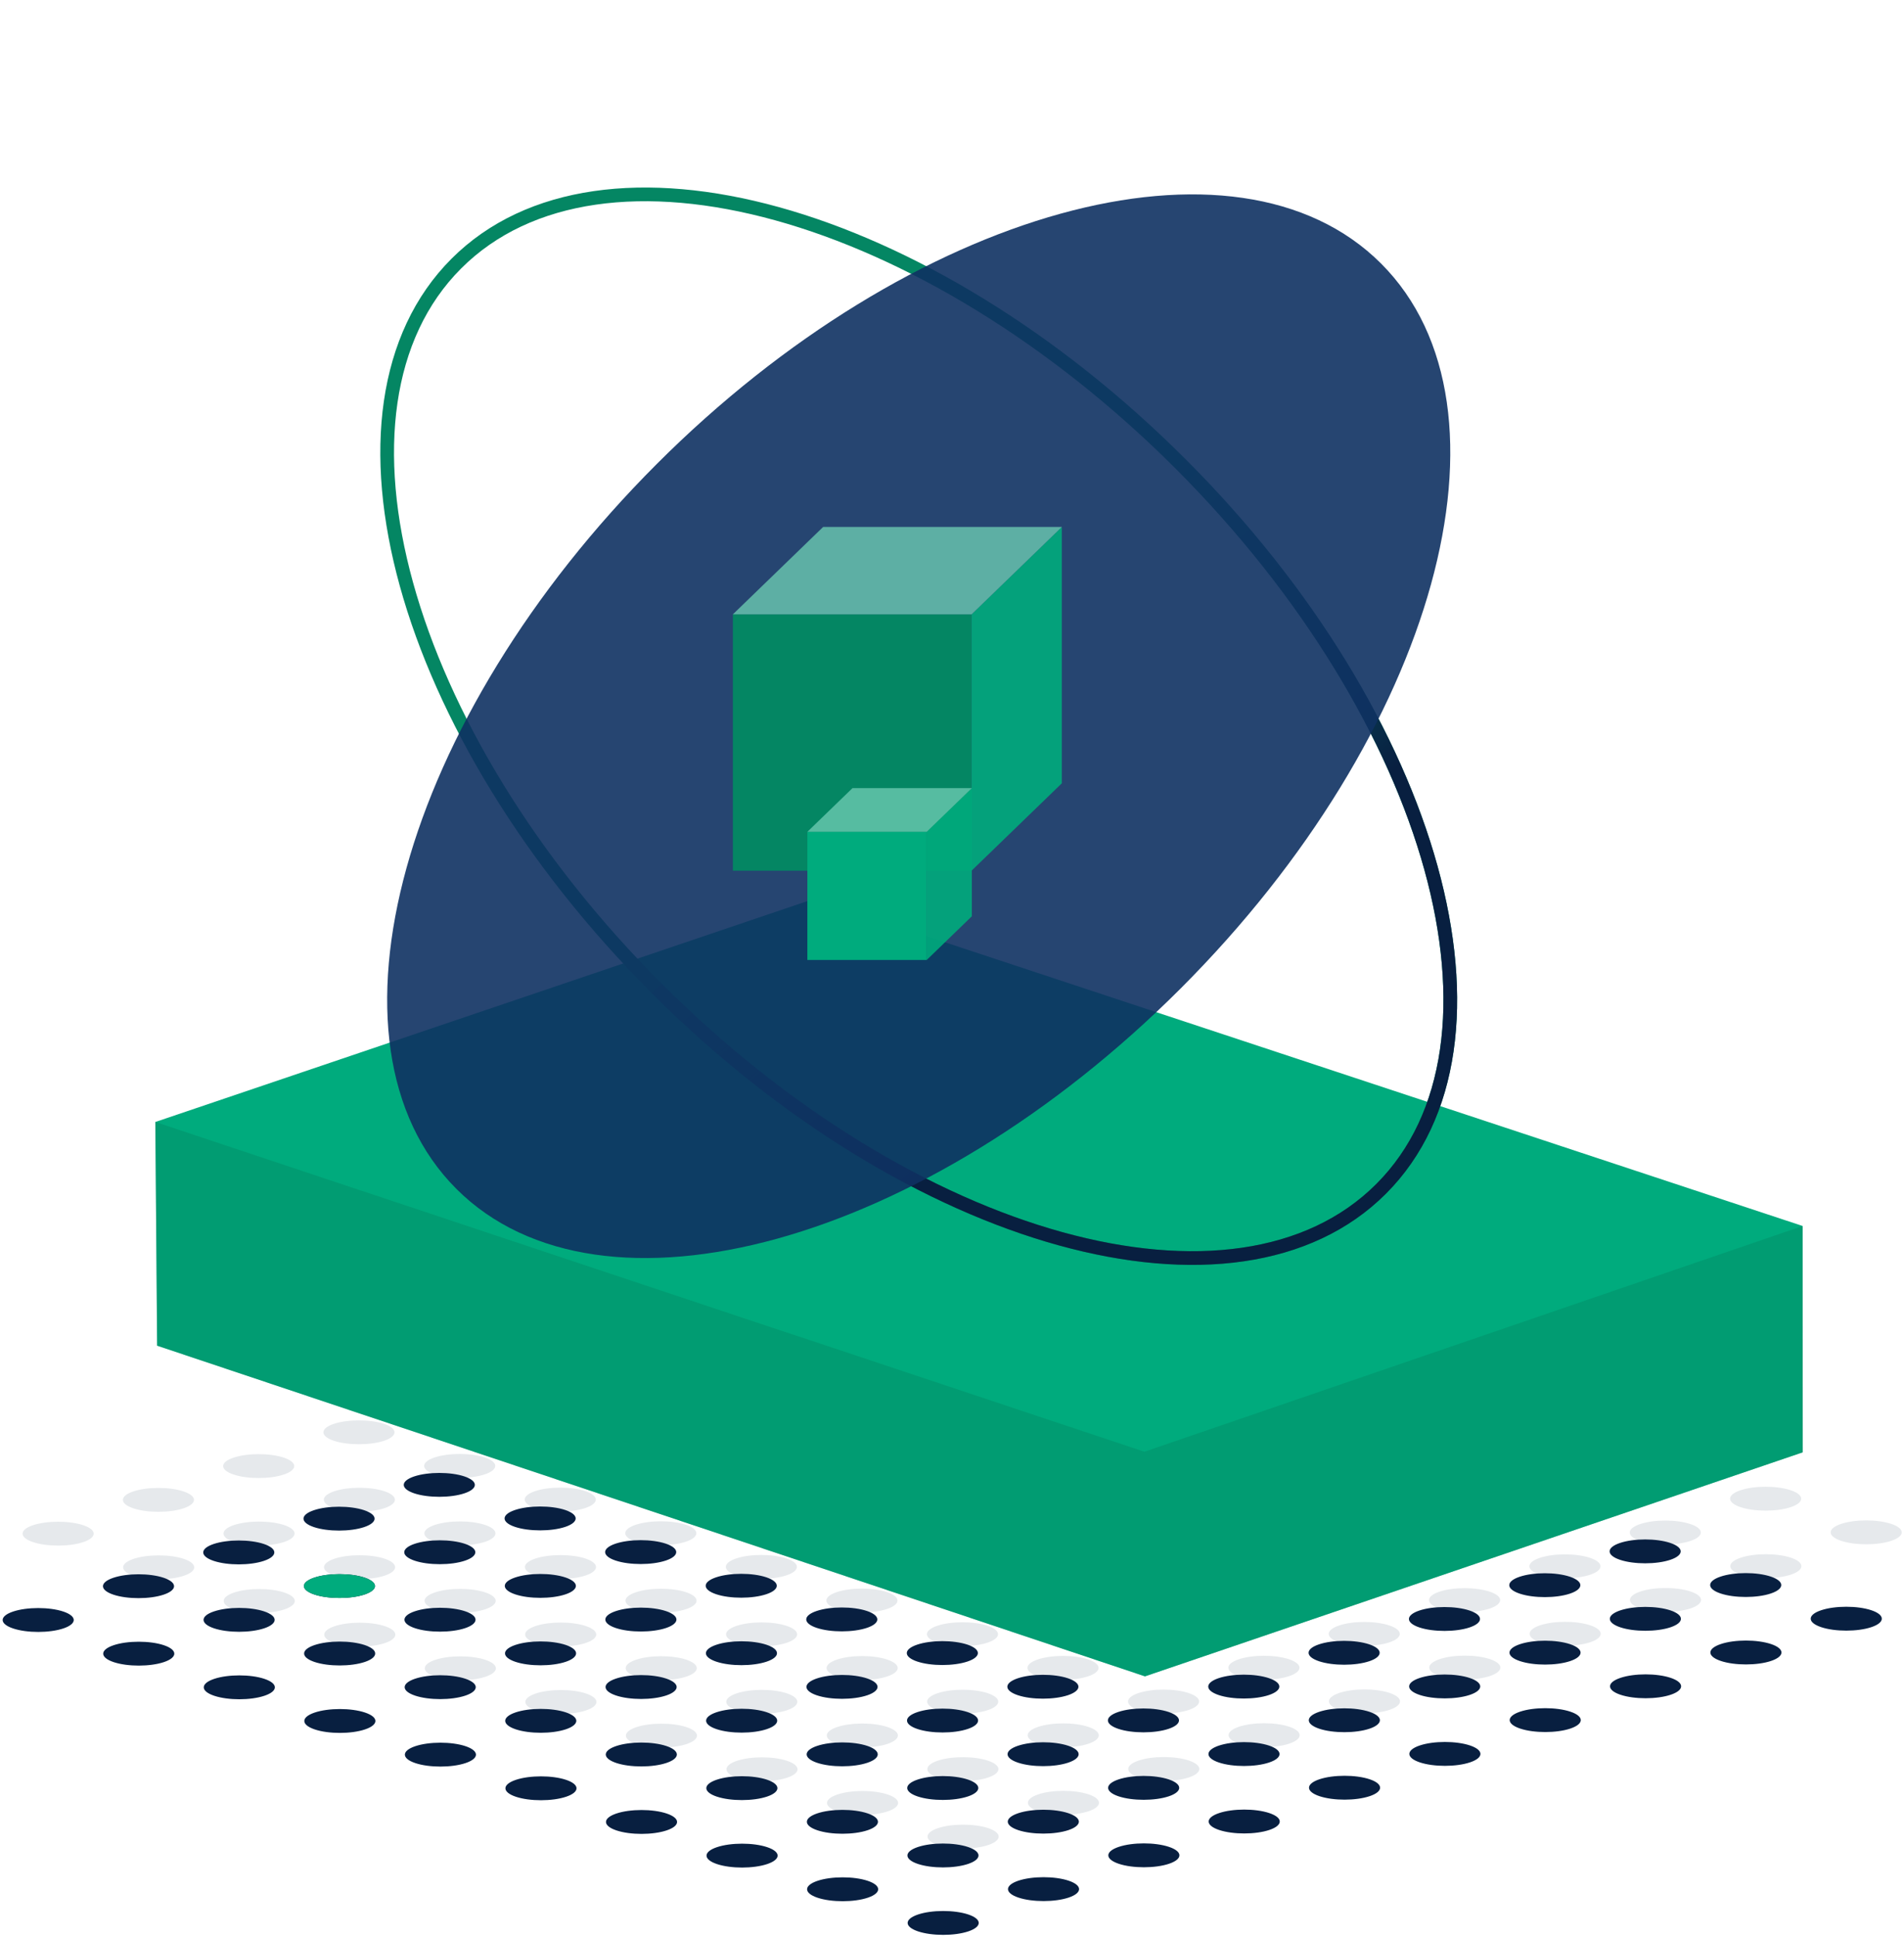 <?xml version="1.0" encoding="UTF-8"?> <svg xmlns="http://www.w3.org/2000/svg" width="417" height="424" viewBox="0 0 417 424" fill="none"><path opacity="0.1" fill-rule="evenodd" clip-rule="evenodd" d="M216.43 400.176C219.473 401.194 219.482 402.85 216.448 403.872C213.414 404.893 208.479 404.896 205.435 403.878C202.392 402.859 202.383 401.203 205.417 400.181C208.452 399.16 213.386 399.157 216.43 400.176ZM194.407 392.808C197.452 393.826 197.459 395.482 194.425 396.504C191.391 397.525 186.456 397.528 183.413 396.51C180.369 395.491 180.362 393.835 183.396 392.814C186.429 391.792 191.363 391.789 194.407 392.808ZM238.405 392.776C241.45 393.794 241.458 395.451 238.424 396.472C235.39 397.494 230.456 397.496 227.411 396.478C224.367 395.46 224.36 393.803 227.394 392.782C230.428 391.76 235.362 391.758 238.405 392.776ZM172.384 385.44C175.429 386.458 175.436 388.114 172.403 389.136C169.369 390.157 164.435 390.16 161.39 389.142C158.346 388.123 158.339 386.467 161.373 385.446C164.407 384.424 169.341 384.421 172.384 385.44ZM216.384 385.408C219.427 386.426 219.435 388.083 216.401 389.104C213.367 390.126 208.433 390.128 205.388 389.11C202.345 388.092 202.337 386.435 205.371 385.414C208.405 384.392 213.339 384.39 216.384 385.408ZM260.382 385.376C263.426 386.395 263.433 388.051 260.399 389.072C257.365 390.094 252.431 390.097 249.388 389.078C246.343 388.06 246.336 386.404 249.37 385.382C252.404 384.36 257.339 384.358 260.382 385.376ZM150.363 378.072C153.406 379.09 153.414 380.746 150.38 381.768C147.346 382.789 142.412 382.792 139.368 381.774C136.324 380.755 136.316 379.099 139.35 378.078C142.384 377.056 147.319 377.053 150.363 378.072ZM194.361 378.04C197.405 379.058 197.412 380.715 194.378 381.736C191.344 382.758 186.41 382.76 183.367 381.742C180.322 380.724 180.315 379.068 183.349 378.046C186.383 377.024 191.318 377.022 194.361 378.04ZM238.36 378.008C241.403 379.027 241.412 380.683 238.378 381.704C235.343 382.726 230.409 382.729 227.365 381.71C224.322 380.692 224.313 379.036 227.347 378.014C230.381 376.992 235.316 376.99 238.36 378.008ZM282.358 377.976C285.403 378.995 285.41 380.651 282.376 381.673C279.341 382.694 274.407 382.697 271.364 381.679C268.32 380.66 268.313 379.004 271.347 377.982C274.379 376.961 279.314 376.958 282.358 377.976ZM128.34 370.704C131.384 371.722 131.392 373.378 128.358 374.4C125.324 375.421 120.389 375.424 117.345 374.406C114.302 373.388 114.294 371.731 117.328 370.71C120.362 369.688 125.296 369.685 128.34 370.704ZM172.339 370.672C175.382 371.69 175.391 373.347 172.357 374.368C169.322 375.39 164.388 375.392 161.344 374.374C158.301 373.356 158.292 371.7 161.326 370.678C164.36 369.656 169.295 369.654 172.339 370.672ZM216.337 370.64C219.382 371.659 219.389 373.315 216.355 374.336C213.32 375.358 208.386 375.361 205.343 374.342C202.299 373.324 202.292 371.668 205.326 370.646C208.358 369.625 213.293 369.622 216.337 370.64ZM260.335 370.609C263.38 371.627 263.387 373.283 260.354 374.305C257.32 375.326 252.386 375.329 249.341 374.311C246.297 373.292 246.29 371.636 249.324 370.614C252.358 369.593 257.292 369.59 260.335 370.609ZM304.335 370.577C307.378 371.595 307.386 373.251 304.352 374.273C301.318 375.295 296.384 375.297 293.339 374.279C290.296 373.261 290.288 371.604 293.322 370.583C296.356 369.561 301.29 369.558 304.335 370.577ZM106.318 363.336C109.361 364.354 109.369 366.01 106.335 367.032C103.301 368.054 98.367 368.056 95.323 367.038C92.279 366.02 92.271 364.363 95.305 363.342C98.34 362.32 103.274 362.317 106.318 363.336ZM150.316 363.304C153.361 364.322 153.368 365.979 150.334 367C147.3 368.022 142.365 368.025 139.322 367.006C136.278 365.988 136.27 364.332 139.304 363.31C142.338 362.288 147.272 362.286 150.316 363.304ZM194.314 363.272C197.359 364.291 197.366 365.947 194.333 366.968C191.299 367.99 186.365 367.993 183.32 366.974C180.276 365.956 180.269 364.3 183.303 363.278C186.337 362.257 191.271 362.254 194.314 363.272ZM238.314 363.241C241.357 364.259 241.365 365.915 238.331 366.937C235.297 367.958 230.363 367.961 227.318 366.943C224.275 365.924 224.267 364.268 227.301 363.246C230.335 362.225 235.269 362.222 238.314 363.241ZM282.312 363.209C285.356 364.227 285.363 365.883 282.329 366.905C279.295 367.927 274.361 367.929 271.318 366.911C268.273 365.893 268.266 364.236 271.3 363.215C274.334 362.193 279.269 362.19 282.312 363.209ZM326.311 363.177C329.354 364.196 329.363 365.852 326.329 366.873C323.294 367.895 318.36 367.897 315.316 366.879C312.273 365.861 312.264 364.205 315.298 363.183C318.332 362.161 323.267 362.159 326.311 363.177ZM84.295 355.968C87.339 356.986 87.347 358.642 84.313 359.664C81.279 360.686 76.344 360.688 73.301 359.67C70.257 358.652 70.249 356.995 73.283 355.974C76.317 354.952 81.251 354.949 84.295 355.968ZM128.294 355.936C131.338 356.954 131.345 358.611 128.311 359.632C125.277 360.654 120.343 360.657 117.299 359.638C114.255 358.62 114.248 356.964 117.282 355.942C120.316 354.92 125.25 354.918 128.294 355.936ZM172.293 355.904C175.336 356.923 175.344 358.579 172.31 359.6C169.276 360.622 164.342 360.625 161.297 359.606C158.254 358.588 158.246 356.932 161.28 355.91C164.314 354.889 169.248 354.886 172.293 355.904ZM216.291 355.873C219.335 356.891 219.342 358.547 216.308 359.569C213.274 360.59 208.34 360.593 205.297 359.575C202.252 358.556 202.245 356.9 205.279 355.879C208.313 354.857 213.248 354.854 216.291 355.873ZM260.29 355.841C263.333 356.859 263.342 358.515 260.308 359.537C257.273 360.559 252.339 360.561 249.295 359.543C246.252 358.525 246.243 356.868 249.277 355.847C252.311 354.825 257.246 354.823 260.29 355.841ZM304.288 355.809C307.333 356.828 307.34 358.484 304.306 359.505C301.271 360.527 296.337 360.53 293.294 359.511C290.25 358.493 290.242 356.837 293.277 355.815C296.309 354.793 301.244 354.791 304.288 355.809ZM348.286 355.777C351.331 356.796 351.338 358.452 348.305 359.474C345.271 360.495 340.336 360.498 337.292 359.48C334.248 358.461 334.24 356.805 337.275 355.783C340.309 354.762 345.243 354.759 348.286 355.777ZM62.273 348.6C65.317 349.618 65.325 351.274 62.29 352.296C59.256 353.318 54.322 353.32 51.278 352.302C48.234 351.284 48.227 349.627 51.261 348.606C54.295 347.584 59.229 347.581 62.273 348.6ZM106.271 348.568C109.315 349.586 109.323 351.243 106.289 352.264C103.255 353.286 98.321 353.289 95.277 352.27C92.233 351.252 92.225 349.596 95.259 348.574C98.293 347.552 103.228 347.55 106.271 348.568ZM150.27 348.536C153.314 349.555 153.321 351.211 150.288 352.232C147.254 353.254 142.319 353.257 139.275 352.238C136.232 351.22 136.224 349.564 139.258 348.542C142.292 347.521 147.226 347.518 150.27 348.536ZM194.269 348.505C197.312 349.523 197.321 351.179 194.287 352.201C191.252 353.222 186.318 353.225 183.274 352.207C180.231 351.188 180.222 349.532 183.256 348.511C186.29 347.489 191.225 347.486 194.269 348.505ZM238.267 348.473C241.312 349.491 241.319 351.147 238.285 352.169C235.25 353.191 230.316 353.193 227.273 352.175C224.229 351.157 224.221 349.5 227.254 348.479C230.288 347.457 235.223 347.455 238.267 348.473ZM282.265 348.441C285.31 349.46 285.317 351.116 282.284 352.137C279.25 353.159 274.316 353.162 271.271 352.143C268.227 351.125 268.219 349.469 271.254 348.447C274.288 347.425 279.222 347.423 282.265 348.441ZM326.265 348.409C329.308 349.428 329.316 351.084 326.282 352.106C323.248 353.127 318.314 353.13 315.269 352.112C312.226 351.093 312.217 349.437 315.252 348.415C318.286 347.394 323.22 347.391 326.265 348.409ZM370.263 348.378C373.307 349.396 373.314 351.052 370.28 352.074C367.246 353.095 362.311 353.098 359.269 352.08C356.224 351.061 356.217 349.405 359.251 348.384C362.285 347.362 367.22 347.359 370.263 348.378ZM40.25 341.232C43.294 342.25 43.302 343.906 40.268 344.928C37.234 345.95 32.3 345.952 29.256 344.934C26.212 343.916 26.204 342.259 29.238 341.238C32.272 340.216 37.207 340.214 40.25 341.232ZM84.249 341.2C87.293 342.218 87.301 343.875 84.267 344.896C81.233 345.918 76.298 345.921 73.254 344.902C70.211 343.884 70.203 342.228 73.237 341.206C76.271 340.185 81.205 340.182 84.249 341.2ZM128.248 341.169C131.291 342.187 131.299 343.843 128.265 344.865C125.231 345.886 120.297 345.889 117.253 344.87C114.209 343.852 114.201 342.196 117.235 341.174C120.269 340.153 125.204 340.15 128.248 341.169ZM172.246 341.137C175.291 342.155 175.298 343.811 172.264 344.833C169.229 345.854 164.295 345.857 161.252 344.839C158.208 343.821 158.2 342.164 161.233 341.143C164.267 340.121 169.202 340.118 172.246 341.137ZM216.244 341.105C219.289 342.123 219.296 343.779 216.263 344.801C213.229 345.823 208.295 345.825 205.25 344.807C202.206 343.789 202.199 342.133 205.233 341.111C208.267 340.089 213.201 340.087 216.244 341.105ZM260.244 341.073C263.287 342.092 263.295 343.748 260.261 344.769C257.227 345.791 252.293 345.794 249.248 344.775C246.205 343.757 246.197 342.101 249.231 341.079C252.265 340.057 257.199 340.055 260.244 341.073ZM304.242 341.041C307.286 342.06 307.293 343.716 304.259 344.738C301.225 345.759 296.291 345.762 293.248 344.744C290.203 343.725 290.196 342.069 293.23 341.047C296.264 340.026 301.199 340.023 304.242 341.041ZM348.241 341.01C351.284 342.028 351.293 343.684 348.259 344.706C345.224 345.728 340.29 345.73 337.246 344.712C334.203 343.693 334.194 342.037 337.228 341.016C340.262 339.994 345.197 339.991 348.241 341.01ZM392.239 340.978C395.283 341.996 395.291 343.653 392.257 344.674C389.222 345.696 384.288 345.698 381.245 344.68C378.201 343.662 378.193 342.005 381.228 340.984C384.26 339.962 389.195 339.96 392.239 340.978ZM18.228 333.864C21.272 334.882 21.28 336.538 18.246 337.56C15.212 338.582 10.277 338.584 7.233 337.566C4.19 336.548 4.182 334.891 7.216 333.87C10.25 332.848 15.184 332.846 18.228 333.864ZM62.227 333.832C65.27 334.85 65.278 336.507 62.244 337.528C59.21 338.55 54.276 338.553 51.232 337.534C48.188 336.516 48.18 334.86 51.214 333.838C54.248 332.817 59.183 332.814 62.227 333.832ZM106.225 333.801C109.269 334.819 109.277 336.475 106.243 337.497C103.209 338.518 98.274 338.521 95.231 337.502C92.187 336.484 92.179 334.828 95.213 333.806C98.247 332.785 103.181 332.782 106.225 333.801ZM150.224 333.769C153.268 334.787 153.275 336.443 150.241 337.465C147.207 338.486 142.273 338.489 139.229 337.471C136.185 336.453 136.178 334.796 139.212 333.775C142.246 332.753 147.18 332.75 150.224 333.769ZM194.223 333.737C197.266 334.755 197.274 336.411 194.24 337.433C191.206 338.455 186.272 338.457 183.227 337.439C180.184 336.421 180.175 334.765 183.21 333.743C186.244 332.721 191.178 332.719 194.223 333.737ZM238.221 333.705C241.265 334.724 241.272 336.38 238.238 337.401C235.204 338.423 230.27 338.426 227.227 337.407C224.182 336.389 224.175 334.733 227.209 333.711C230.243 332.69 235.178 332.687 238.221 333.705ZM282.22 333.674C285.263 334.692 285.272 336.348 282.238 337.37C279.203 338.391 274.269 338.394 271.225 337.376C268.182 336.357 268.173 334.701 271.207 333.679C274.241 332.658 279.176 332.655 282.22 333.674ZM326.218 333.642C329.262 334.66 329.27 336.316 326.236 337.338C323.201 338.36 318.267 338.362 315.224 337.344C312.18 336.326 312.172 334.669 315.205 333.648C318.239 332.626 323.174 332.623 326.218 333.642ZM370.216 333.61C373.26 334.628 373.268 336.285 370.235 337.306C367.201 338.328 362.266 338.33 359.222 337.312C356.178 336.294 356.17 334.638 359.205 333.616C362.239 332.594 367.173 332.592 370.216 333.61ZM414.216 333.578C417.258 334.597 417.267 336.253 414.233 337.275C411.199 338.296 406.264 338.299 403.22 337.28C400.177 336.262 400.168 334.606 403.203 333.584C406.237 332.563 411.171 332.56 414.216 333.578ZM40.196 326.467C43.24 327.485 43.248 329.141 40.214 330.163C37.18 331.185 32.245 331.187 29.202 330.169C26.158 329.151 26.15 327.494 29.184 326.473C32.218 325.451 37.152 325.449 40.196 326.467ZM84.203 326.433C87.247 327.451 87.254 329.107 84.22 330.129C81.186 331.15 76.252 331.153 73.208 330.135C70.164 329.116 70.156 327.46 73.19 326.438C76.225 325.417 81.159 325.414 84.203 326.433ZM128.201 326.401C131.245 327.419 131.253 329.075 128.219 330.097C125.185 331.119 120.251 331.121 117.207 330.103C114.163 329.085 114.155 327.428 117.189 326.407C120.223 325.385 125.158 325.382 128.201 326.401ZM172.2 326.369C175.244 327.387 175.251 329.044 172.217 330.065C169.183 331.087 164.249 331.089 161.206 330.071C158.161 329.053 158.154 327.397 161.188 326.375C164.222 325.353 169.157 325.351 172.2 326.369ZM216.199 326.337C219.242 327.356 219.251 329.012 216.217 330.033C213.182 331.055 208.248 331.058 205.204 330.039C202.161 329.021 202.152 327.365 205.186 326.343C208.22 325.322 213.155 325.319 216.199 326.337ZM260.197 326.306C263.241 327.324 263.249 328.98 260.215 330.002C257.18 331.023 252.246 331.026 249.203 330.008C246.159 328.989 246.151 327.333 249.184 326.311C252.218 325.29 257.153 325.287 260.197 326.306ZM304.195 326.274C307.24 327.292 307.247 328.948 304.214 329.97C301.18 330.992 296.245 330.994 293.201 329.976C290.157 328.958 290.149 327.301 293.184 326.28C296.218 325.258 301.152 325.256 304.195 326.274ZM348.195 326.242C351.238 327.26 351.246 328.917 348.212 329.938C345.178 330.96 340.243 330.962 337.199 329.944C334.156 328.926 334.147 327.27 337.182 326.248C340.216 325.226 345.15 325.224 348.195 326.242ZM392.193 326.21C395.237 327.229 395.244 328.885 392.21 329.907C389.176 330.928 384.241 330.931 381.199 329.912C378.154 328.894 378.147 327.238 381.181 326.216C384.215 325.195 389.15 325.192 392.193 326.21ZM62.156 319.073C65.199 320.091 65.207 321.747 62.173 322.769C59.139 323.791 54.205 323.793 51.161 322.775C48.117 321.757 48.109 320.1 51.143 319.079C54.177 318.057 59.112 318.055 62.156 319.073ZM106.179 319.033C109.223 320.051 109.231 321.707 106.197 322.729C103.162 323.751 98.228 323.753 95.184 322.735C92.141 321.717 92.132 320.06 95.167 319.039C98.201 318.017 103.135 318.014 106.179 319.033ZM150.178 319.001C153.221 320.019 153.23 321.676 150.195 322.697C147.161 323.719 142.227 323.722 139.183 322.703C136.139 321.685 136.131 320.029 139.165 319.007C142.199 317.985 147.134 317.983 150.178 319.001ZM194.176 318.969C197.22 319.988 197.228 321.644 194.194 322.665C191.159 323.687 186.225 323.69 183.182 322.671C180.138 321.653 180.13 319.997 183.163 318.975C186.197 317.954 191.132 317.951 194.176 318.969ZM238.174 318.938C241.218 319.956 241.226 321.612 238.193 322.634C235.159 323.655 230.224 323.658 227.18 322.64C224.136 321.621 224.128 319.965 227.163 318.944C230.197 317.922 235.131 317.919 238.174 318.938ZM282.174 318.906C285.217 319.924 285.225 321.58 282.191 322.602C279.157 323.624 274.222 323.626 271.178 322.608C268.135 321.59 268.126 319.933 271.161 318.912C274.195 317.89 279.129 317.887 282.174 318.906ZM326.172 318.874C329.216 319.892 329.223 321.549 326.189 322.57C323.155 323.592 318.22 323.595 315.178 322.576C312.133 321.558 312.126 319.902 315.16 318.88C318.194 317.858 323.129 317.856 326.172 318.874ZM370.171 318.842C373.214 319.861 373.223 321.517 370.188 322.539C367.154 323.56 362.22 323.563 359.176 322.544C356.133 321.526 356.124 319.87 359.158 318.848C362.192 317.827 367.127 317.824 370.171 318.842ZM84.115 311.679C87.159 312.697 87.166 314.353 84.132 315.375C81.098 316.397 76.164 316.399 73.12 315.381C70.076 314.363 70.069 312.706 73.103 311.685C76.137 310.663 81.071 310.661 84.115 311.679ZM128.155 311.633C131.199 312.651 131.207 314.308 128.173 315.329C125.139 316.351 120.204 316.354 117.161 315.335C114.117 314.317 114.109 312.661 117.143 311.639C120.177 310.617 125.111 310.615 128.155 311.633ZM172.153 311.601C175.198 312.62 175.205 314.276 172.171 315.297C169.138 316.319 164.203 316.322 161.159 315.303C158.115 314.285 158.107 312.629 161.142 311.607C164.176 310.586 169.11 310.583 172.153 311.601ZM216.153 311.57C219.195 312.588 219.204 314.244 216.17 315.266C213.136 316.287 208.201 316.29 205.157 315.272C202.114 314.253 202.105 312.597 205.14 311.576C208.174 310.554 213.108 310.551 216.153 311.57ZM260.151 311.538C263.195 312.556 263.202 314.212 260.168 315.234C257.134 316.256 252.199 316.258 249.157 315.24C246.112 314.222 246.105 312.565 249.139 311.544C252.173 310.522 257.108 310.52 260.151 311.538ZM304.15 311.506C307.193 312.525 307.202 314.181 304.167 315.202C301.133 316.224 296.199 316.227 293.155 315.208C290.112 314.19 290.103 312.534 293.137 311.512C296.171 310.49 301.106 310.488 304.15 311.506ZM348.148 311.474C351.192 312.493 351.2 314.149 348.165 315.171C345.131 316.192 340.197 316.195 337.154 315.176C334.11 314.158 334.102 312.502 337.135 311.48C340.169 310.459 345.104 310.456 348.148 311.474ZM106.074 304.285C109.118 305.303 109.126 306.959 106.092 307.981C103.058 309.003 98.123 309.005 95.079 307.987C92.036 306.969 92.028 305.312 95.062 304.291C98.096 303.269 103.03 303.267 106.074 304.285ZM150.131 304.233C153.175 305.252 153.183 306.908 150.149 307.93C147.115 308.951 142.18 308.954 139.137 307.935C136.093 306.917 136.085 305.261 139.119 304.239C142.153 303.218 147.088 303.215 150.131 304.233ZM194.13 304.202C197.174 305.22 197.181 306.876 194.147 307.898C191.113 308.919 186.178 308.922 183.136 307.904C180.091 306.885 180.084 305.229 183.118 304.208C186.152 303.186 191.087 303.183 194.13 304.202ZM238.129 304.17C241.172 305.188 241.181 306.844 238.147 307.866C235.112 308.888 230.178 308.89 227.134 307.872C224.091 306.854 224.082 305.198 227.116 304.176C230.15 303.154 235.085 303.152 238.129 304.17ZM282.127 304.138C285.171 305.157 285.179 306.813 282.145 307.834C279.11 308.856 274.176 308.859 271.133 307.84C268.089 306.822 268.081 305.166 271.114 304.144C274.148 303.122 279.083 303.12 282.127 304.138ZM326.125 304.106C329.169 305.125 329.177 306.781 326.144 307.803C323.11 308.824 318.175 308.827 315.131 307.808C312.087 306.79 312.079 305.134 315.114 304.112C318.148 303.091 323.082 303.088 326.125 304.106ZM128.033 296.891C131.077 297.909 131.085 299.565 128.051 300.587C125.017 301.609 120.082 301.611 117.039 300.593C113.995 299.575 113.987 297.918 117.021 296.897C120.055 295.875 124.99 295.872 128.033 296.891ZM172.108 296.834C175.151 297.852 175.16 299.508 172.126 300.53C169.091 301.551 164.157 301.554 161.113 300.536C158.07 299.517 158.061 297.861 161.095 296.84C164.129 295.818 169.064 295.815 172.108 296.834ZM216.106 296.802C219.15 297.82 219.158 299.476 216.124 300.498C213.089 301.52 208.155 301.522 205.112 300.504C202.068 299.486 202.06 297.83 205.093 296.808C208.127 295.786 213.062 295.784 216.106 296.802ZM260.104 296.77C263.148 297.789 263.156 299.445 260.122 300.466C257.089 301.488 252.154 301.491 249.11 300.472C246.066 299.454 246.058 297.798 249.093 296.776C252.127 295.755 257.061 295.752 260.104 296.77ZM304.104 296.739C307.146 297.757 307.155 299.413 304.121 300.435C301.087 301.456 296.152 301.459 293.108 300.441C290.065 299.422 290.056 297.766 293.091 296.744C296.125 295.723 301.059 295.72 304.104 296.739ZM149.993 289.497C153.036 290.515 153.044 292.171 150.01 293.193C146.976 294.215 142.042 294.217 138.998 293.199C135.954 292.181 135.946 290.524 138.98 289.503C142.014 288.481 146.949 288.478 149.993 289.497ZM194.083 289.434C197.127 290.452 197.135 292.108 194.101 293.13C191.068 294.152 186.133 294.154 183.089 293.136C180.045 292.118 180.037 290.462 183.072 289.44C186.106 288.418 191.04 288.416 194.083 289.434ZM238.083 289.402C241.125 290.421 241.134 292.077 238.1 293.098C235.066 294.12 230.131 294.123 227.087 293.104C224.044 292.086 224.035 290.43 227.07 289.408C230.104 288.387 235.038 288.384 238.083 289.402ZM282.081 289.371C285.125 290.389 285.132 292.045 282.098 293.067C279.064 294.088 274.129 294.091 271.086 293.073C268.042 292.054 268.035 290.398 271.069 289.376C274.103 288.355 279.038 288.352 282.081 289.371ZM171.952 282.103C174.995 283.121 175.004 284.777 171.97 285.799C168.936 286.82 164.001 286.823 160.957 285.805C157.914 284.787 157.905 283.13 160.94 282.109C163.974 281.087 168.908 281.084 171.952 282.103ZM216.06 282.034C219.104 283.053 219.111 284.709 216.077 285.73C213.043 286.752 208.108 286.755 205.066 285.736C202.021 284.718 202.014 283.062 205.048 282.04C208.082 281.019 213.017 281.016 216.06 282.034ZM260.059 282.003C263.102 283.021 263.111 284.677 260.076 285.699C257.042 286.72 252.108 286.723 249.063 285.705C246.021 284.686 246.012 283.03 249.046 282.009C252.08 280.987 257.015 280.984 260.059 282.003ZM193.912 274.709C196.954 275.727 196.963 277.383 193.929 278.405C190.895 279.426 185.96 279.429 182.916 278.411C179.873 277.393 179.864 275.736 182.899 274.715C185.933 273.693 190.867 273.69 193.912 274.709ZM238.036 274.635C241.08 275.653 241.088 277.309 238.053 278.331C235.019 279.352 230.085 279.355 227.042 278.337C223.998 277.318 223.99 275.662 227.023 274.641C230.057 273.619 234.992 273.616 238.036 274.635ZM215.871 267.315C218.915 268.333 218.922 269.989 215.888 271.011C212.854 272.032 207.919 272.035 204.877 271.017C201.832 269.999 201.825 268.342 204.858 267.321C207.892 266.299 212.826 266.296 215.871 267.315Z" fill="#081F40"></path><path fill-rule="evenodd" clip-rule="evenodd" d="M212.067 419.076C215.11 420.094 215.119 421.751 212.084 422.772C209.05 423.794 204.116 423.796 201.072 422.778C198.029 421.76 198.02 420.104 201.054 419.082C204.088 418.06 209.023 418.058 212.067 419.076ZM190.044 411.708C193.088 412.726 193.096 414.383 190.061 415.404C187.027 416.426 182.093 416.428 179.05 415.41C176.006 414.392 175.998 412.736 179.033 411.714C182.065 410.692 187 410.69 190.044 411.708ZM234.042 411.676C237.086 412.695 237.095 414.351 234.061 415.373C231.027 416.394 226.092 416.397 223.048 415.378C220.004 414.36 219.996 412.704 223.03 411.682C226.065 410.661 230.999 410.658 234.042 411.676ZM168.021 404.34C171.065 405.359 171.073 407.015 168.04 408.036C165.006 409.058 160.071 409.06 157.027 408.042C153.983 407.024 153.975 405.368 157.01 404.346C160.044 403.324 164.978 403.322 168.021 404.34ZM212.02 404.308C215.063 405.327 215.072 406.983 212.038 408.005C209.004 409.026 204.069 409.029 201.025 408.01C197.982 406.992 197.973 405.336 201.008 404.314C204.042 403.293 208.976 403.29 212.02 404.308ZM256.018 404.277C259.063 405.295 259.07 406.951 256.036 407.973C253.002 408.994 248.067 408.997 245.024 407.979C241.98 406.96 241.973 405.304 245.007 404.282C248.041 403.261 252.976 403.258 256.018 404.277ZM145.999 396.972C149.042 397.991 149.051 399.647 146.017 400.668C142.983 401.69 138.048 401.693 135.005 400.674C131.961 399.656 131.953 398 134.987 396.978C138.021 395.956 142.956 395.954 145.999 396.972ZM189.997 396.94C193.042 397.959 193.049 399.615 190.015 400.637C186.981 401.658 182.046 401.661 179.003 400.642C175.959 399.624 175.952 397.968 178.986 396.946C182.02 395.925 186.955 395.922 189.997 396.94ZM233.997 396.909C237.04 397.927 237.049 399.583 234.014 400.605C230.98 401.626 226.046 401.629 223.001 400.611C219.959 399.592 219.95 397.936 222.984 396.915C226.018 395.893 230.953 395.89 233.997 396.909ZM277.995 396.877C281.039 397.895 281.047 399.552 278.012 400.573C274.978 401.595 270.044 401.597 267.001 400.579C263.957 399.561 263.949 397.904 266.983 396.883C270.016 395.861 274.951 395.859 277.995 396.877ZM123.977 389.604C127.021 390.623 127.029 392.279 123.995 393.3C120.96 394.322 116.026 394.325 112.982 393.306C109.938 392.288 109.931 390.632 112.965 389.61C115.999 388.588 120.933 388.586 123.977 389.604ZM167.976 389.572C171.019 390.591 171.028 392.247 167.993 393.269C164.959 394.29 160.025 394.293 156.98 393.274C153.938 392.256 153.929 390.6 156.963 389.578C159.997 388.557 164.932 388.554 167.976 389.572ZM211.974 389.541C215.018 390.559 215.026 392.215 211.991 393.237C208.957 394.258 204.023 394.261 200.98 393.243C197.936 392.224 197.928 390.568 200.962 389.547C203.995 388.525 208.93 388.522 211.974 389.541ZM255.972 389.509C259.016 390.527 259.024 392.184 255.991 393.205C252.957 394.227 248.022 394.229 244.978 393.211C241.934 392.193 241.926 390.536 244.96 389.515C247.995 388.493 252.929 388.491 255.972 389.509ZM299.971 389.477C303.014 390.496 303.023 392.152 299.989 393.173C296.955 394.195 292.02 394.198 288.976 393.179C285.933 392.161 285.924 390.505 288.958 389.483C291.993 388.462 296.927 388.459 299.971 389.477ZM101.954 382.236C104.998 383.255 105.006 384.911 101.972 385.932C98.938 386.954 94.004 386.957 90.96 385.938C87.916 384.92 87.908 383.264 90.942 382.242C93.976 381.22 98.911 381.218 101.954 382.236ZM145.953 382.204C148.997 383.223 149.005 384.879 145.97 385.901C142.937 386.922 138.002 386.925 134.958 385.907C131.915 384.888 131.907 383.232 134.941 382.21C137.975 381.189 142.909 381.186 145.953 382.204ZM189.951 382.173C192.995 383.191 193.003 384.847 189.97 385.869C186.936 386.89 182.001 386.893 178.957 385.875C175.913 384.856 175.905 383.2 178.939 382.179C181.974 381.157 186.908 381.154 189.951 382.173ZM233.95 382.141C236.993 383.159 237.002 384.816 233.968 385.837C230.934 386.859 225.999 386.861 222.955 385.843C219.912 384.825 219.903 383.168 222.937 382.147C225.972 381.125 230.906 381.123 233.95 382.141ZM277.948 382.109C280.993 383.128 281 384.784 277.966 385.805C274.932 386.827 269.997 386.83 266.954 385.811C263.91 384.793 263.903 383.137 266.937 382.115C269.971 381.094 274.906 381.091 277.948 382.109ZM321.948 382.077C324.991 383.096 325 384.752 321.965 385.774C318.931 386.795 313.997 386.798 310.952 385.78C307.909 384.761 307.901 383.105 310.935 382.083C313.969 381.062 318.904 381.059 321.948 382.077ZM79.932 374.868C82.976 375.887 82.984 377.543 79.95 378.564C76.915 379.586 71.981 379.589 68.937 378.57C65.894 377.552 65.886 375.896 68.92 374.874C71.954 373.853 76.888 373.85 79.932 374.868ZM123.931 374.836C126.974 375.855 126.982 377.511 123.948 378.533C120.914 379.554 115.98 379.557 112.936 378.539C109.892 377.52 109.884 375.864 112.918 374.842C115.952 373.821 120.887 373.818 123.931 374.836ZM167.929 374.805C170.972 375.823 170.981 377.479 167.947 378.501C164.913 379.522 159.978 379.525 156.934 378.507C153.891 377.489 153.882 375.832 156.916 374.811C159.951 373.789 164.885 373.786 167.929 374.805ZM211.927 374.773C214.972 375.791 214.979 377.448 211.945 378.469C208.911 379.491 203.976 379.493 200.933 378.475C197.889 377.457 197.882 375.801 200.916 374.779C203.95 373.757 208.884 373.755 211.927 374.773ZM255.927 374.741C258.97 375.76 258.979 377.416 255.944 378.437C252.91 379.459 247.976 379.462 244.931 378.443C241.888 377.425 241.88 375.769 244.914 374.747C247.948 373.726 252.883 373.723 255.927 374.741ZM299.925 374.71C302.969 375.728 302.977 377.384 299.942 378.406C296.908 379.427 291.974 379.43 288.931 378.412C285.886 377.393 285.879 375.737 288.913 374.715C291.946 373.694 296.881 373.691 299.925 374.71ZM343.923 374.678C346.967 375.696 346.975 377.352 343.942 378.374C340.908 379.396 335.973 379.398 332.929 378.38C329.884 377.361 329.877 375.705 332.911 374.684C335.946 373.662 340.88 373.66 343.923 374.678ZM57.91 367.5C60.953 368.519 60.961 370.175 57.927 371.196C54.893 372.218 49.959 372.221 46.915 371.202C43.871 370.184 43.863 368.528 46.897 367.506C49.931 366.485 54.866 366.482 57.91 367.5ZM101.908 367.469C104.952 368.487 104.96 370.143 101.926 371.165C98.892 372.186 93.957 372.189 90.913 371.171C87.87 370.152 87.862 368.496 90.896 367.474C93.93 366.453 98.864 366.45 101.908 367.469ZM145.907 367.437C148.951 368.455 148.958 370.111 145.924 371.133C142.89 372.154 137.956 372.157 134.912 371.139C131.868 370.121 131.86 368.464 134.895 367.443C137.929 366.421 142.863 366.418 145.907 367.437ZM189.906 367.405C192.949 368.423 192.958 370.08 189.923 371.101C186.889 372.123 181.955 372.125 178.91 371.107C175.867 370.089 175.859 368.433 178.893 367.411C181.927 366.389 186.862 366.387 189.906 367.405ZM233.904 367.373C236.948 368.392 236.956 370.048 233.921 371.069C230.887 372.091 225.953 372.094 222.91 371.075C219.865 370.057 219.858 368.401 222.891 367.379C225.925 366.358 230.86 366.355 233.904 367.373ZM277.902 367.342C280.946 368.36 280.954 370.016 277.921 371.038C274.887 372.059 269.952 372.062 266.908 371.044C263.863 370.025 263.856 368.369 266.89 367.347C269.925 366.326 274.859 366.323 277.902 367.342ZM321.901 367.31C324.944 368.328 324.953 369.984 321.919 371.006C318.885 372.028 313.95 372.03 310.906 371.012C307.863 369.994 307.854 368.337 310.888 367.316C313.923 366.294 318.857 366.292 321.901 367.31ZM365.899 367.278C368.944 368.296 368.951 369.953 365.917 370.974C362.883 371.996 357.948 371.999 354.905 370.98C351.861 369.962 351.854 368.306 354.888 367.284C357.922 366.262 362.856 366.26 365.899 367.278ZM35.887 360.132C38.931 361.151 38.939 362.807 35.905 363.828C32.871 364.85 27.936 364.853 24.892 363.834C21.849 362.816 21.841 361.16 24.875 360.138C27.909 359.117 32.843 359.114 35.887 360.132ZM79.886 360.101C82.93 361.119 82.937 362.775 79.903 363.797C76.869 364.818 71.935 364.821 68.891 363.803C65.847 362.784 65.84 361.128 68.874 360.106C71.908 359.085 76.842 359.082 79.886 360.101ZM123.884 360.069C126.928 361.087 126.936 362.743 123.902 363.765C120.868 364.787 115.933 364.789 112.89 363.771C109.846 362.753 109.838 361.096 112.872 360.075C115.906 359.053 120.841 359.05 123.884 360.069ZM167.883 360.037C170.927 361.055 170.935 362.712 167.9 363.733C164.866 364.755 159.932 364.757 156.889 363.739C153.844 362.721 153.837 361.065 156.87 360.043C159.904 359.021 164.839 359.019 167.883 360.037ZM211.881 360.005C214.925 361.024 214.933 362.68 211.9 363.702C208.866 364.723 203.931 364.726 200.887 363.707C197.842 362.689 197.835 361.033 200.869 360.011C203.904 358.99 208.838 358.987 211.881 360.005ZM255.88 359.974C258.923 360.992 258.932 362.648 255.898 363.67C252.864 364.691 247.929 364.694 244.885 363.676C241.842 362.657 241.833 361.001 244.867 359.979C247.902 358.958 252.836 358.955 255.88 359.974ZM299.878 359.942C302.923 360.96 302.93 362.616 299.896 363.638C296.862 364.66 291.927 364.662 288.884 363.644C285.84 362.626 285.833 360.969 288.867 359.948C291.901 358.926 296.835 358.924 299.878 359.942ZM343.878 359.91C346.921 360.929 346.929 362.585 343.895 363.606C340.861 364.628 335.927 364.631 332.882 363.612C329.839 362.594 329.831 360.938 332.865 359.916C335.899 358.894 340.833 358.892 343.878 359.91ZM387.876 359.878C390.92 360.897 390.927 362.553 387.893 363.575C384.859 364.596 379.925 364.599 376.882 363.581C373.837 362.562 373.83 360.906 376.864 359.884C379.897 358.863 384.831 358.86 387.876 359.878ZM13.865 352.764C16.909 353.783 16.916 355.439 13.882 356.46C10.848 357.482 5.914 357.485 2.87 356.466C-0.174 355.448 -0.182 353.792 2.852 352.77C5.886 351.749 10.821 351.746 13.865 352.764ZM57.863 352.733C60.907 353.751 60.915 355.407 57.881 356.429C54.847 357.45 49.913 357.453 46.869 356.435C43.825 355.416 43.817 353.76 46.851 352.739C49.885 351.717 54.819 351.714 57.863 352.733ZM101.862 352.701C104.906 353.719 104.914 355.375 101.879 356.397C98.845 357.419 93.911 357.421 90.867 356.403C87.823 355.385 87.816 353.728 90.85 352.707C93.884 351.685 98.818 351.682 101.862 352.701ZM145.86 352.669C148.904 353.687 148.912 355.344 145.878 356.365C142.844 357.387 137.91 357.39 134.866 356.371C131.822 355.353 131.814 353.697 134.848 352.675C137.882 351.653 142.817 351.651 145.86 352.669ZM189.859 352.637C192.902 353.656 192.911 355.312 189.877 356.334C186.843 357.355 181.908 357.358 178.864 356.339C175.821 355.321 175.812 353.665 178.846 352.643C181.881 351.622 186.815 351.619 189.859 352.637ZM233.857 352.606C236.902 353.624 236.909 355.28 233.875 356.302C230.841 357.323 225.906 357.326 222.863 356.308C219.819 355.289 219.812 353.633 222.846 352.612C225.88 351.59 230.814 351.587 233.857 352.606ZM277.857 352.574C280.9 353.592 280.908 355.248 277.874 356.27C274.84 357.292 269.906 357.294 266.861 356.276C263.818 355.258 263.81 353.601 266.844 352.58C269.878 351.558 274.812 351.556 277.857 352.574ZM321.855 352.542C324.899 353.561 324.906 355.217 321.872 356.238C318.838 357.26 313.904 357.263 310.861 356.244C307.816 355.226 307.809 353.57 310.842 352.548C313.876 351.526 318.81 351.524 321.855 352.542ZM365.853 352.51C368.897 353.529 368.904 355.185 365.872 356.207C362.838 357.228 357.903 357.231 354.859 356.213C351.814 355.194 351.807 353.538 354.841 352.516C357.876 351.495 362.81 351.492 365.853 352.51ZM409.852 352.479C412.895 353.497 412.904 355.153 409.87 356.175C406.836 357.197 401.901 357.199 398.857 356.181C395.814 355.162 395.805 353.506 398.839 352.485C401.874 351.463 406.808 351.46 409.852 352.479ZM35.833 345.367C38.877 346.386 38.885 348.042 35.851 349.063C32.817 350.085 27.882 350.088 24.838 349.069C21.794 348.051 21.787 346.395 24.821 345.373C27.855 344.352 32.789 344.349 35.833 345.367ZM79.84 345.333C82.883 346.351 82.891 348.007 79.857 349.029C76.823 350.051 71.889 350.053 68.845 349.035C65.801 348.017 65.793 346.36 68.827 345.339C71.861 344.317 76.796 344.314 79.84 345.333ZM123.838 345.301C126.882 346.319 126.89 347.976 123.856 348.997C120.822 350.019 115.887 350.022 112.843 349.003C109.8 347.985 109.792 346.329 112.826 345.307C115.86 344.285 120.794 344.283 123.838 345.301ZM167.836 345.269C170.881 346.288 170.888 347.944 167.854 348.966C164.82 349.987 159.885 349.99 156.842 348.971C153.798 347.953 153.791 346.297 156.825 345.275C159.859 344.254 164.793 344.251 167.836 345.269ZM211.836 345.238C214.879 346.256 214.887 347.912 211.853 348.934C208.819 349.955 203.885 349.958 200.84 348.94C197.797 347.921 197.789 346.265 200.823 345.244C203.857 344.222 208.791 344.219 211.836 345.238ZM255.834 345.206C258.878 346.224 258.885 347.88 255.851 348.902C252.817 349.924 247.883 349.926 244.84 348.908C241.795 347.89 241.788 346.233 244.821 345.212C247.855 344.19 252.789 344.188 255.834 345.206ZM299.832 345.174C302.876 346.193 302.883 347.849 299.851 348.87C296.817 349.892 291.882 349.895 288.838 348.876C285.793 347.858 285.786 346.202 288.82 345.18C291.855 344.158 296.789 344.156 299.832 345.174ZM343.831 345.142C346.874 346.161 346.883 347.817 343.849 348.839C340.815 349.86 335.88 349.863 332.836 348.845C329.793 347.826 329.784 346.17 332.818 345.148C335.853 344.127 340.787 344.124 343.831 345.142ZM387.829 345.111C390.874 346.129 390.881 347.785 387.847 348.807C384.813 349.829 379.878 349.831 376.835 348.813C373.791 347.794 373.784 346.138 376.818 345.117C379.852 344.095 384.786 344.092 387.829 345.111ZM57.792 337.973C60.836 338.992 60.844 340.648 57.81 341.669C54.776 342.691 49.841 342.694 46.798 341.675C43.754 340.657 43.746 339.001 46.78 337.979C49.814 336.958 54.748 336.955 57.792 337.973ZM101.816 337.933C104.859 338.952 104.867 340.608 101.833 341.629C98.799 342.651 93.865 342.654 90.821 341.635C87.777 340.617 87.769 338.961 90.803 337.939C93.837 336.918 98.772 336.915 101.816 337.933ZM145.814 337.901C148.858 338.92 148.866 340.576 145.832 341.598C142.798 342.619 137.863 342.622 134.82 341.603C131.776 340.585 131.768 338.929 134.802 337.907C137.836 336.886 142.77 336.883 145.814 337.901ZM189.813 337.87C192.857 338.888 192.864 340.544 189.83 341.566C186.796 342.587 181.862 342.59 178.819 341.572C175.774 340.553 175.767 338.897 178.8 337.876C181.834 336.854 186.768 336.851 189.813 337.87ZM233.811 337.838C236.855 338.856 236.862 340.512 233.83 341.534C230.796 342.556 225.861 342.558 222.817 341.54C219.772 340.522 219.765 338.866 222.799 337.844C225.834 336.822 230.768 336.82 233.811 337.838ZM277.81 337.806C280.853 338.825 280.862 340.481 277.828 341.502C274.794 342.524 269.859 342.527 266.815 341.508C263.772 340.49 263.763 338.834 266.797 337.812C269.832 336.791 274.766 336.788 277.81 337.806ZM321.808 337.774C324.853 338.793 324.86 340.449 321.826 341.471C318.792 342.492 313.857 342.495 310.814 341.477C307.77 340.458 307.763 338.802 310.797 337.78C313.831 336.759 318.765 336.756 321.808 337.774ZM365.808 337.743C368.851 338.761 368.859 340.417 365.825 341.439C362.791 342.461 357.857 342.463 354.812 341.445C351.769 340.426 351.761 338.77 354.795 337.749C357.829 336.727 362.763 336.724 365.808 337.743ZM79.751 330.579C82.795 331.598 82.803 333.254 79.769 334.275C76.735 335.297 71.801 335.3 68.757 334.281C65.713 333.263 65.705 331.607 68.739 330.585C71.773 329.564 76.708 329.561 79.751 330.579ZM123.792 330.534C126.836 331.552 126.843 333.208 123.809 334.23C120.775 335.251 115.841 335.254 112.797 334.235C109.753 333.217 109.745 331.561 112.779 330.539C115.814 329.518 120.748 329.515 123.792 330.534ZM167.79 330.502C170.834 331.52 170.841 333.176 167.807 334.198C164.775 335.219 159.84 335.222 156.796 334.204C153.751 333.186 153.744 331.529 156.778 330.508C159.813 329.486 164.747 329.483 167.79 330.502ZM211.789 330.47C214.832 331.488 214.841 333.145 211.807 334.166C208.773 335.188 203.838 335.19 200.794 334.172C197.751 333.154 197.742 331.498 200.776 330.476C203.811 329.454 208.745 329.452 211.789 330.47ZM255.787 330.438C258.832 331.457 258.839 333.113 255.805 334.134C252.771 335.156 247.836 335.159 244.793 334.14C241.749 333.122 241.742 331.466 244.776 330.444C247.81 329.423 252.744 329.42 255.787 330.438ZM299.787 330.407C302.83 331.425 302.838 333.081 299.804 334.103C296.77 335.124 291.836 335.127 288.791 334.109C285.748 333.09 285.74 331.434 288.774 330.412C291.808 329.391 296.742 329.388 299.787 330.407ZM343.785 330.375C346.829 331.393 346.836 333.049 343.802 334.071C340.768 335.093 335.834 335.095 332.791 334.077C329.746 333.059 329.739 331.402 332.772 330.381C335.806 329.359 340.74 329.357 343.785 330.375ZM101.711 323.185C104.755 324.204 104.762 325.86 101.728 326.881C98.694 327.903 93.76 327.906 90.716 326.887C87.672 325.869 87.664 324.213 90.698 323.191C93.733 322.17 98.667 322.167 101.711 323.185ZM145.768 323.134C148.811 324.152 148.82 325.808 145.786 326.83C142.752 327.852 137.817 327.854 134.773 326.836C131.73 325.818 131.722 324.161 134.756 323.14C137.79 322.118 142.724 322.115 145.768 323.134ZM189.766 323.102C192.811 324.12 192.818 325.777 189.784 326.798C186.75 327.82 181.815 327.822 178.772 326.804C175.728 325.786 175.721 324.13 178.755 323.108C181.789 322.086 186.723 322.084 189.766 323.102ZM233.766 323.07C236.809 324.089 236.817 325.745 233.783 326.766C230.749 327.788 225.815 327.791 222.77 326.772C219.727 325.754 219.719 324.098 222.753 323.076C225.787 322.055 230.721 322.052 233.766 323.07ZM277.764 323.039C280.808 324.057 280.815 325.713 277.781 326.735C274.747 327.756 269.813 327.759 266.77 326.741C263.725 325.722 263.718 324.066 266.751 323.044C269.785 322.023 274.719 322.02 277.764 323.039ZM321.762 323.007C324.806 324.025 324.813 325.681 321.781 326.703C318.746 327.725 313.812 327.727 310.768 326.709C307.723 325.691 307.716 324.034 310.75 323.013C313.784 321.991 318.719 321.989 321.762 323.007ZM123.67 315.791C126.714 316.81 126.722 318.466 123.688 319.487C120.654 320.509 115.719 320.512 112.675 319.493C109.632 318.475 109.624 316.819 112.658 315.797C115.692 314.776 120.626 314.773 123.67 315.791ZM167.745 315.734C170.788 316.752 170.796 318.409 167.762 319.43C164.728 320.452 159.794 320.455 156.749 319.436C153.706 318.418 153.698 316.762 156.732 315.74C159.766 314.718 164.7 314.716 167.745 315.734ZM211.743 315.702C214.787 316.721 214.794 318.377 211.76 319.398C208.726 320.42 203.792 320.423 200.749 319.404C197.704 318.386 197.697 316.73 200.73 315.708C203.764 314.687 208.698 314.684 211.743 315.702ZM255.741 315.671C258.785 316.689 258.792 318.345 255.758 319.367C252.725 320.388 247.791 320.391 244.747 319.373C241.702 318.354 241.695 316.698 244.729 315.677C247.763 314.655 252.698 314.652 255.741 315.671ZM299.74 315.639C302.783 316.657 302.792 318.313 299.758 319.335C296.724 320.357 291.789 320.359 288.745 319.341C285.702 318.323 285.693 316.666 288.727 315.645C291.762 314.623 296.696 314.621 299.74 315.639ZM145.629 308.397C148.673 309.416 148.68 311.072 145.647 312.093C142.613 313.115 137.678 313.118 134.635 312.099C131.591 311.081 131.583 309.425 134.617 308.403C137.651 307.381 142.586 307.379 145.629 308.397ZM189.72 308.334C192.764 309.353 192.771 311.009 189.737 312.03C186.704 313.052 181.77 313.055 178.726 312.036C175.681 311.018 175.674 309.362 178.708 308.34C181.742 307.319 186.677 307.316 189.72 308.334ZM233.719 308.303C236.762 309.321 236.771 310.977 233.737 311.999C230.703 313.02 225.768 313.023 222.724 312.005C219.681 310.986 219.672 309.33 222.706 308.309C225.74 307.287 230.675 307.284 233.719 308.303ZM277.717 308.271C280.762 309.289 280.769 310.945 277.735 311.967C274.701 312.989 269.766 312.991 266.723 311.973C263.679 310.955 263.672 309.298 266.706 308.277C269.74 307.255 274.674 307.253 277.717 308.271ZM167.589 301.003C170.632 302.022 170.641 303.678 167.607 304.699C164.572 305.721 159.638 305.724 156.594 304.705C153.551 303.687 153.542 302.031 156.576 301.009C159.61 299.987 164.545 299.985 167.589 301.003ZM211.696 300.935C214.741 301.953 214.748 303.609 211.714 304.631C208.679 305.652 203.745 305.655 200.702 304.637C197.658 303.618 197.651 301.962 200.685 300.941C203.719 299.919 208.653 299.916 211.696 300.935ZM255.696 300.903C258.739 301.921 258.747 303.577 255.713 304.599C252.679 305.621 247.745 305.623 244.7 304.605C241.657 303.587 241.649 301.93 244.683 300.909C247.717 299.887 252.651 299.885 255.696 300.903ZM189.548 293.609C192.591 294.628 192.6 296.284 189.566 297.305C186.531 298.327 181.597 298.33 178.553 297.311C175.51 296.293 175.501 294.637 178.535 293.615C181.569 292.593 186.504 292.591 189.548 293.609ZM233.673 293.535C236.717 294.553 236.724 296.21 233.69 297.231C230.656 298.253 225.722 298.255 222.679 297.237C219.634 296.219 219.627 294.563 222.66 293.541C225.694 292.519 230.628 292.517 233.673 293.535ZM211.507 286.215C214.552 287.234 214.559 288.89 211.525 289.911C208.49 290.933 203.556 290.936 200.513 289.917C197.469 288.899 197.462 287.243 200.494 286.221C203.529 285.199 208.463 285.197 211.507 286.215Z" fill="#081F40"></path><path fill-rule="evenodd" clip-rule="evenodd" d="M79.837 345.333C82.881 346.352 82.889 348.008 79.855 349.029C76.821 350.051 71.886 350.054 68.843 349.035C65.799 348.017 65.791 346.361 68.825 345.339C71.859 344.318 76.794 344.315 79.837 345.333Z" fill="#00AB7D"></path><path fill-rule="evenodd" clip-rule="evenodd" d="M34.413 294.568L34.02 245.599L178.24 196.768L394.799 268.367L394.824 317.91L250.765 366.951L34.413 294.568Z" fill="#00AB7D"></path><path opacity="0.4" fill-rule="evenodd" clip-rule="evenodd" d="M34.413 294.568L34.02 245.599L250.644 317.782L394.799 268.367L394.824 317.91L250.765 366.951L34.413 294.568Z" fill="#048663"></path><path d="M143.826 216.353C199.755 272.282 270.787 291.93 302.48 260.236C334.173 228.543 314.526 157.511 258.597 101.582C202.668 45.653 131.636 26.006 99.942 57.699C68.249 89.392 87.897 160.424 143.826 216.353Z" stroke="#048663" stroke-width="3"></path><path style="mix-blend-mode:multiply" d="M143.83 216.353C199.76 272.282 270.791 291.929 302.485 260.236C334.178 228.543 314.531 157.511 258.602 101.582" stroke="url(#paint0_linear_965_6251)" stroke-width="3"></path><path opacity="0.9" d="M258.598 216.353C314.528 160.424 334.175 89.392 302.482 57.699C270.788 26.006 199.756 45.653 143.827 101.582C87.898 157.511 68.251 228.543 99.944 260.236C131.637 291.929 202.669 272.282 258.598 216.353Z" fill="#0F3162"></path><g style="mix-blend-mode:lighten"><path d="M212.791 134.479H160.508V190.589H212.791V134.479Z" fill="#048663"></path><path opacity="0.9" fill-rule="evenodd" clip-rule="evenodd" d="M212.789 134.48L232.555 115.352V171.461L212.789 190.589V134.48Z" fill="#00AB7D"></path><path opacity="0.8" fill-rule="evenodd" clip-rule="evenodd" d="M180.274 115.352H232.557L212.791 134.48H160.508L180.274 115.352Z" fill="#6BC9B0"></path></g><g style="mix-blend-mode:lighten"><path fill-rule="evenodd" clip-rule="evenodd" d="M176.824 182.081H202.966V210.136H176.824V182.081Z" fill="#00AB7D"></path><path opacity="0.9" fill-rule="evenodd" clip-rule="evenodd" d="M202.965 182.081L212.848 172.517V200.571L202.965 210.135V182.081Z" fill="#00AB7D"></path><path opacity="0.8" fill-rule="evenodd" clip-rule="evenodd" d="M186.707 172.517H212.849L202.966 182.081H176.824L186.707 172.517Z" fill="#6BC9B0"></path></g><defs><linearGradient id="paint0_linear_965_6251" x1="196.75" y1="142.973" x2="256.054" y2="211.265" gradientUnits="userSpaceOnUse"><stop stop-color="#134274" stop-opacity="0"></stop><stop offset="1" stop-color="#081F40"></stop></linearGradient></defs></svg> 